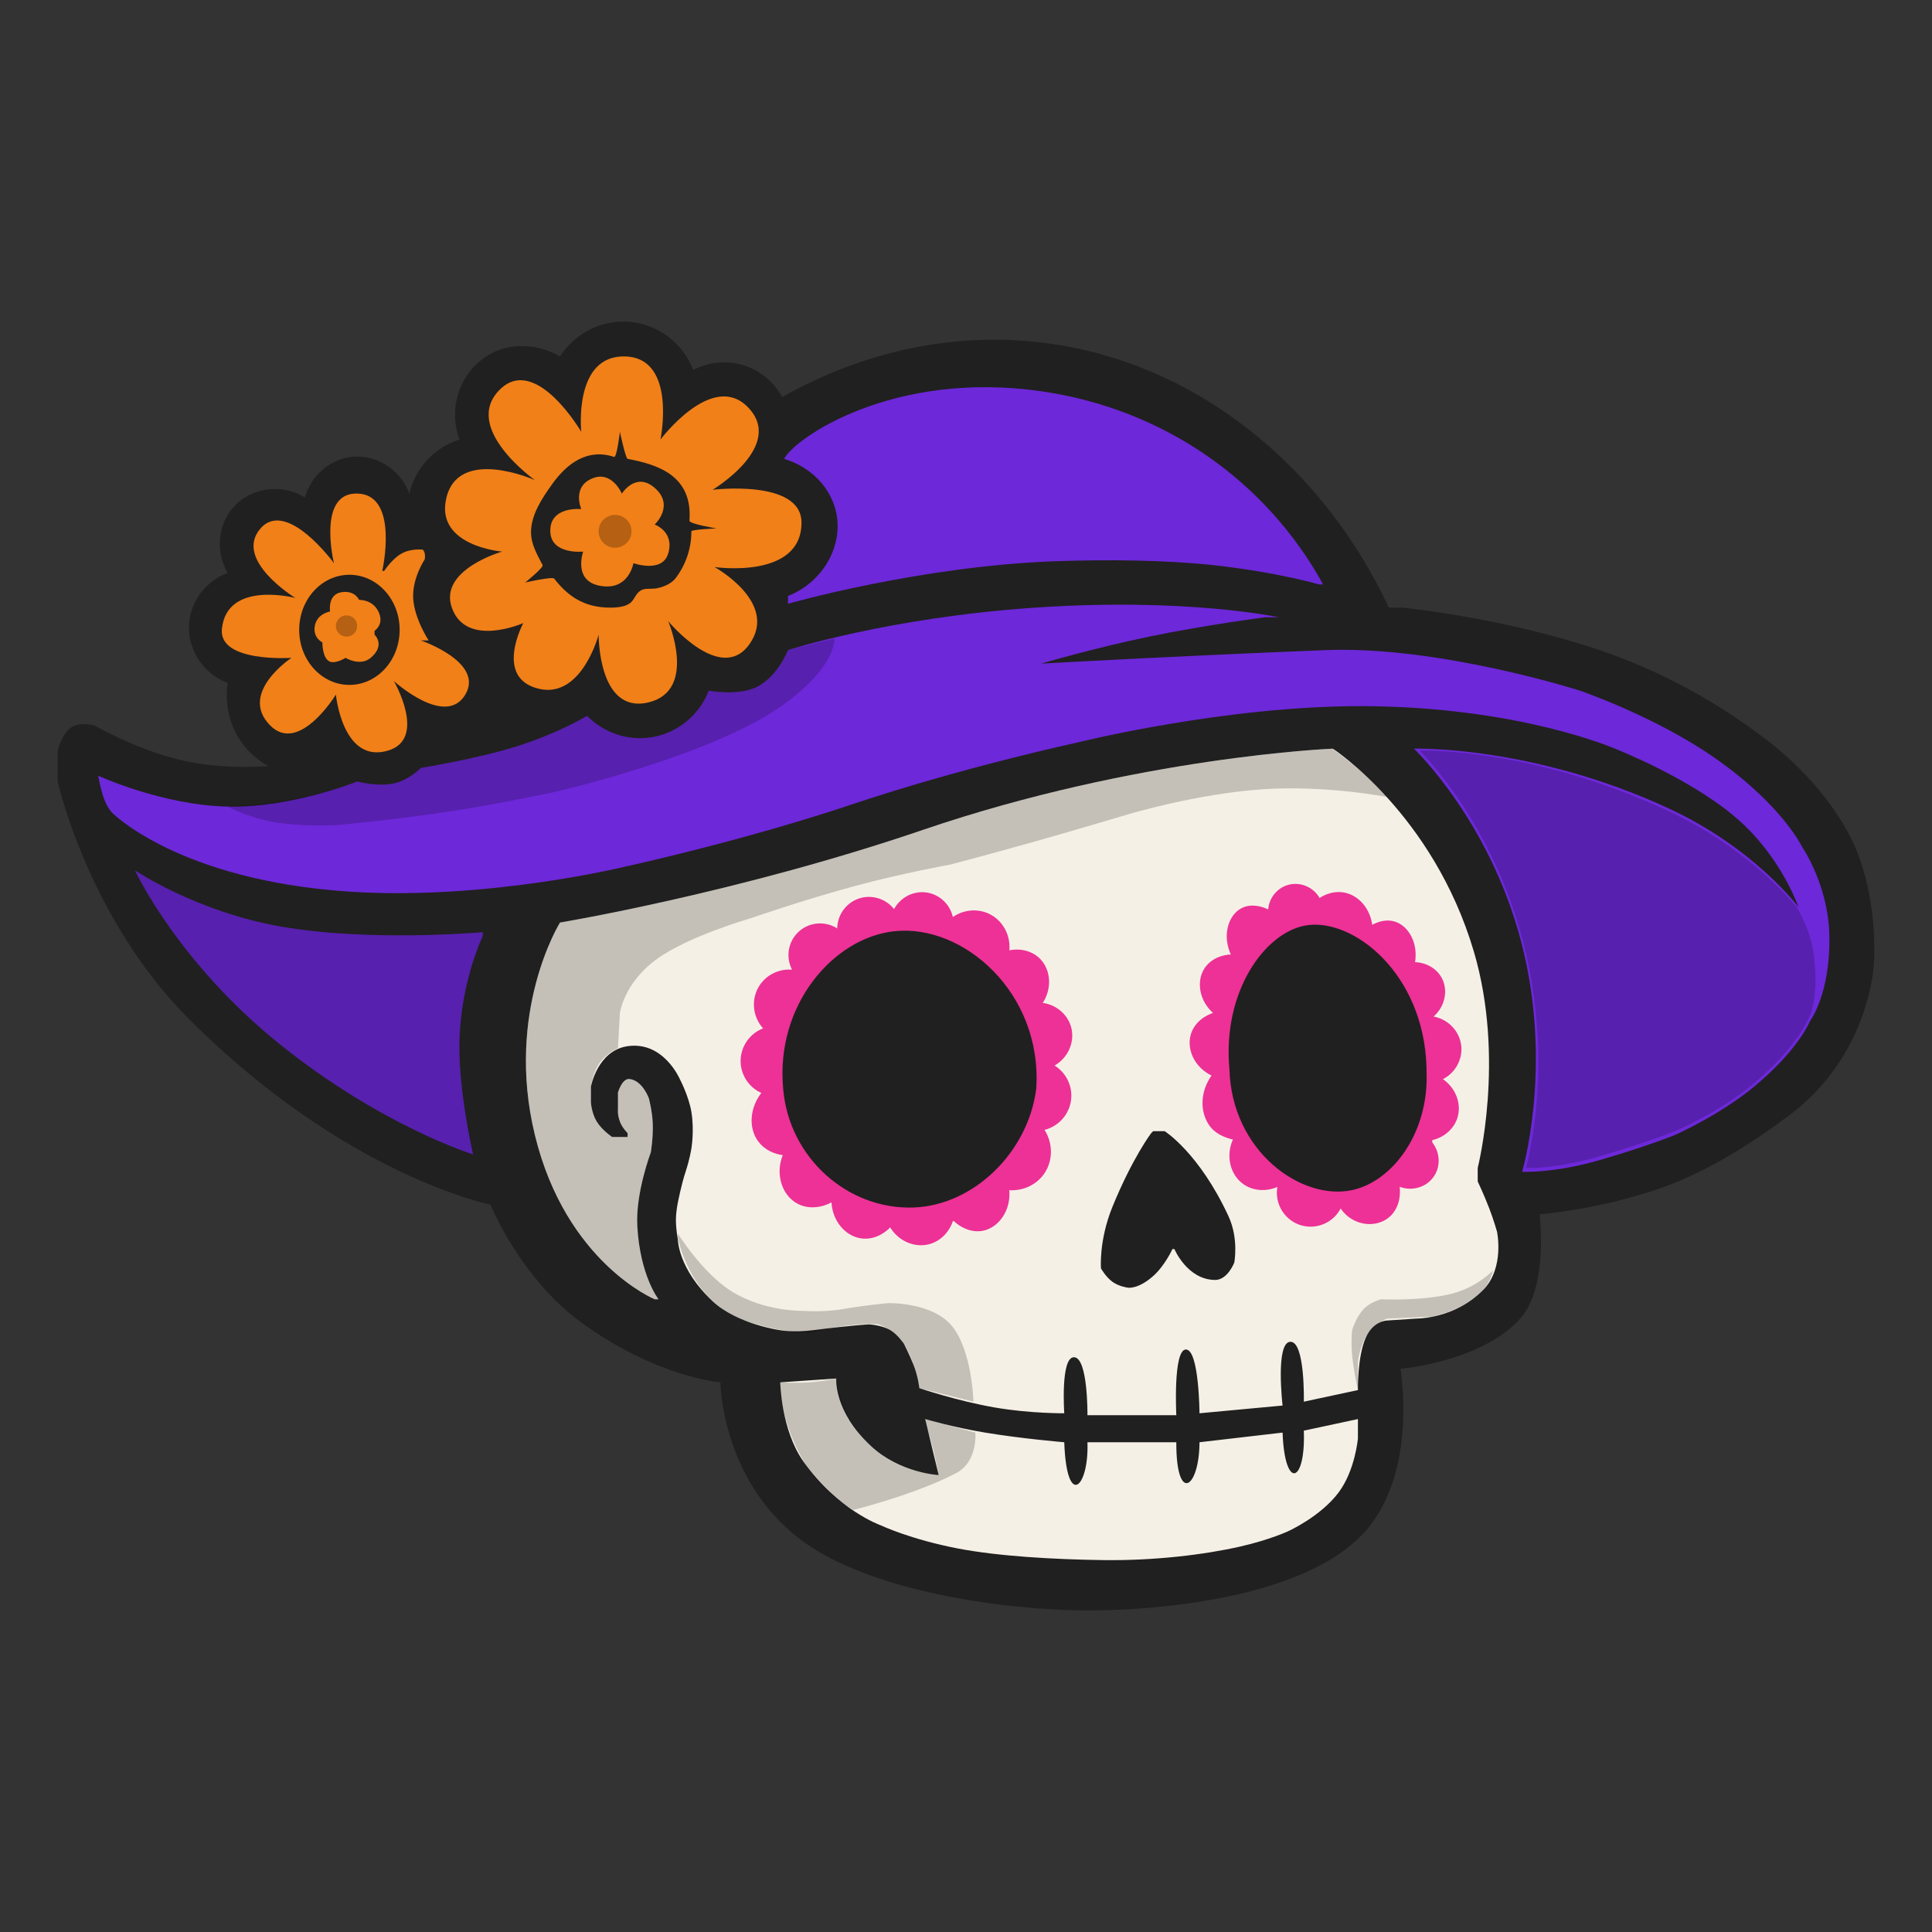<svg xmlns="http://www.w3.org/2000/svg" version="1.1" xmlns:xlink="http://www.w3.org/1999/xlink" xmlns:svgjs="http://svgjs.dev/svgjs" width="1000" height="1000"><rect width="100%" height="100%" fill="#333333" stroke="none"/><svg id="SvgjsSvg1028" data-name="Capa 1" xmlns="http://www.w3.org/2000/svg" viewBox="0 0 1000 1000">
  <path d="M718.858,314.504c-33.484-71.912-98.674-126.832-177.999-137.001-47.037-6.027-94.31,4.483-136,28.002-4.653-8.469-12.579-14.708-22-17.001-8.108-1.973-16.621-.85-24.002,3.001-5.624-14.414-19.012-24.126-33.999-25.001-13.903-.813-27.317,6.076-35.001,18-13.074-7.608-29.45-7.333-40.998,2-12.011,9.704-16.543,26.288-11.001,41-7.029,2.231-13.271,6.366-18,12-3.885,4.625-6.612,10.101-8,16-4.689-12.737-17.299-20.474-30.002-19.001-11.164,1.297-20.799,9.53-24,21.001-12.266-7.5-27.956-5.148-37,5.001-8.089,9.079-9.491,22.884-2.999,33.999-11.606,4.343-19.415,15.067-20,27.001-.637,12.983,7.384,25.239,20,29.999-1.478,10.108.513,20.396,6,29.001,3.727,5.844,8.884,10.618,15.001,14,0,0-22.889,2.158-45-3.001-22.875-5.338-45-18-45-18,0,0-7.397-2.149-12,1.001-4.889,3.345-7.001,12-7.001,12v16s15.661,70.659,68.001,122.999c81.167,81.167,155.999,96,155.999,96,0,0,15.253,37.834,47,61,38.923,28.4,71.999,31.001,71.999,31.001,0,0,.428,49.848,41,81,36.613,28.112,111.089,37.894,156.002,37,40.217-.8,107.224-8.82,136-40.002,28.529-30.916,18.998-85,18.998-85,0,0,41.72-3.464,62.001-26,14.861-16.513,10-53.999,10-53.999,0,0,31.024-2.261,63.999-14.002,23.305-8.298,46.579-23.262,65-36.998,41.937-31.271,44.001-78.001,44.001-78.001,0,0,2.607-28.9-8-57-8.964-23.748-29.406-45.903-48.001-59.999-29.037-22.016-59.119-37.557-91.998-48.001-48.581-15.432-96-20-96-20h-7.001Z" style="fill: #202020; fill-rule: evenodd;"></path>
  <path d="M764.859,604.503s14.428-56.411-2-112c-21.033-71.156-73-104.999-73-104.999,0,0-100.745,4.05-212.001,41.999-96.033,32.758-188.001,48.001-188.001,48.001,0,0-28.588,45.891-12.999,110,16.039,65.96,61.999,85,61.999,85h2s-9.601-12.126-10.999-37.999c-.928-17.145,6.999-38.002,6.999-38.002,0,0,1.274-7.372,1.001-14.999-.222-6.231-2-13.001-2-13.001,0,0-3.251-9.228-10-10-3.924-.449-6,7.001-6,7.001v8.999s-.328,2.284.999,6c1.161,3.253,4,6,4,6v2h-8s-5.226-3.459-8-8c-2.726-4.458-3.001-10-3.001-10v-8s3.354-18.728,19.001-21.001c18.593-2.699,27.001,17.001,27.001,17.001,0,0,4.628,8.772,6,17.001,1.608,9.656,0,18.999,0,18.999,0,0-.836,5.452-3.001,12-2.348,7.109-4,16-4,16,0,0-.999,4.506-.999,9.001,0,4.981.999,10,.999,10,0,0,.009,15.168,18,31.999,12.852,12.023,35.001,15.001,35.001,15.001,0,0,6.726,1.31,17.001,0,21.516-2.747,29.001-3.001,29.001-3.001,0,0,6.373.279,10.999,3.001,3.789,2.229,7.001,7.001,7.001,7.001,0,0,2.834,5.466,4.999,10.999,2.33,5.952,3.001,12,3.001,12,0,0,19.782,6.669,39,10,18.256,3.166,35.999,3.001,35.999,3.001,0,0-2.016-29.001,4.999-29.001,7.345,0,7.001,29.999,7.001,29.999h45.999s-1.757-34.089,5.001-33.999c6.816.089,6.999,33.001,6.999,33.001l43-4s-3.81-32.705,4-33.001c7.729-.293,7.001,31.001,7.001,31.001l27.999-6c-.011-.014-.311-17.115,4-27.001,3.878-8.891,11.001-9.001,11.001-9.001l14.999-.999s20.236.318,35-15.001c10.973-11.384,7.001-30,7.001-30,0,0-1.789-6.25-4-12-2.733-7.104-6-14-6-14v-7.001h0ZM702.858,734.503l-27.999,6c1.006,27.454-9.904,30.957-11.001,1.001l-43,4.999c-.11,24.19-12.144,32.018-12,0h-45.999c.827,23.589-10.781,34.707-12,0,0,0-21.961-1.826-41-4.999-16.824-2.804-31.001-7.001-31.001-7.001l7.001,29.001s-19.954-1.086-35.001-15.001c-19.457-17.991-18-34.998-18-34.998l-29.001,2s.376,24.529,12,41c17.755,25.156,40.001,32.998,40.001,32.998,0,0,15.328,7.271,39.999,12,21.166,4.057,49.775,5.642,75,6,27.017.385,53.094-2.914,71-6.999,15.718-3.585,25.001-8,25.001-8,0,0,16.607-7.478,26-20,8.57-11.427,10-28.002,10-28.002v-10h0ZM596.858,585.505h6s17.821,11.203,33.001,43.999c5.413,11.697,3.001,23.999,3.001,23.999,0,0-3.452,9.077-10,9.001-14.375-.165-21.001-16-21.001-16h-1.001s-3.904,8.605-10,14c-7.846,6.941-12.999,6-12.999,6,0,0-4.511-.509-8-3.001-3.512-2.506-6-6.999-6-6.999,0,0-1.198-14.408,6-32.002,10.346-25.289,20-37.999,20-37.999M738.858,554.504c1.402,31.967-17.711,57.504-38.998,61.999-26.646,5.629-62.798-20.366-64.001-63-3.773-40.286,18.359-71.353,39.999-75,24.591-4.142,61.657,24.9,63,74.001v2h0ZM536.859,563.505c-4.126,33.037-32.49,60.89-64.001,61.999-34.233,1.203-65.037-25.894-67.999-61.999-4.062-43.408,26.023-78.544,57.999-82.001,36.054-3.897,77.238,32.155,74.001,82.001h0Z" style="fill: #f5f0e6; fill-rule: evenodd;"></path>
  <path d="M689.86,387.504s-100.745,4.05-212.001,41.999c-96.033,32.758-188.001,48.001-188.001,48.001,0,0-28.588,45.891-12.999,110,16.039,65.96,61.999,85,61.999,85h2s-9.601-12.126-10.999-37.999c-.928-17.145,6.999-38.002,6.999-38.002,0,0,1.274-7.372,1.001-14.999-.222-6.231-2-13.001-2-13.001,0,0-3.251-9.228-10-10-3.924-.449-6,7.001-6,7.001v8.999s-.328,2.284.999,6c1.161,3.253,4,6,4,6v2h-8s-5.226-3.459-8-8c-2.726-4.458-3.001-10-3.001-10v-8s.93-7.571,5.001-13.001c3.358-4.479,9.001-6.999,9.001-6.999l.999-18s1.753-15.386,19.001-28.002c16.22-11.862,47.999-20.998,47.999-20.998,0,0,28.1-9.759,55-17.001,25.033-6.74,49-10.999,49-10.999,0,0,21.161-5.546,43.999-12.002,23.159-6.543,48.001-14,48.001-14,0,0,35.395-10.676,69.999-12.999,32.318-2.172,64.001,4,64.001,4,0,0-5.746-6.44-12-12-7.182-6.383-15.001-12-15.001-12l-.999-1.001h0ZM350.858,638.505s12.852,20.678,28.002,29.999c17.218,10.595,36.998,10,36.998,10,0,0,10.836.829,21.001-1.001,10.969-1.972,23.001-2.999,23.001-2.999,0,0,22.868-.603,32.998,12,10.369,12.896,11.001,39,11.001,39l-28-7.001s-2.137-13.787-8-22.999c-4.437-6.973-13.001-10.002-13.001-10.002-.046-.33-14.875-1.01-33.999,4.002-6.527,1.709-28.982-3.1-37.999-7.001-26.804-11.596-32.002-41.999-32.002-41.999v-2h0ZM478.858,734.503l26.002,7.001s1.377,15.058-10.002,21.001c-21.443,11.198-52.998,18.998-52.998,18.998,0,0-14.877-7.443-24.002-22-14.884-23.752-14-43.999-14-43.999,0,0,7.338.527,15.001,0,6.783-.467,14-2,14-2,0,0,1.7,19.654,17.001,33.999,14.531,13.624,35.999,16,35.999,16,0,0-1.249-7.239-3.001-14-1.746-6.74-4-13.001-4-13.001v-2h0ZM702.858,719.505s-2.181-9.539-2.999-18c-.667-6.875,0-13.001,0-13.001,0,0,1.874-6.6,6-11.001,3.276-3.494,8.999-4.999,8.999-4.999,0,0,21.211,1.084,37-3.001,12.921-3.34,21.001-12,21.001-12,0,0-1.5,7.885-9.001,14-8.93,7.283-23.001,10-23.001,10l-22.998,1.001s-6.305,2.577-10,8c-3.803,5.576-5.001,14-5.001,14v15.001h0Z" style="fill-rule: evenodd; opacity: .2;"></path>
  <path d="M738.858,554.504c1.402,31.967-17.711,57.504-38.998,61.999-26.646,5.629-62.798-20.366-64.001-63-3.773-40.286,18.359-71.353,39.999-75,24.591-4.142,61.657,24.9,63,74.001v2h0ZM740.857,589.505v2c4.037,5.012,4.348,11.945,1.001,16.999-3.755,5.672-11.402,7.924-18,5.001,1.148,7.654-1.695,14.923-8,18-7.48,3.649-17.223.845-22-7.001-3.627,7.92-12.774,11.837-21.001,9.001-8.215-2.832-13.008-11.537-11.001-20-6.007,2.91-12.953,2.577-18-1.001-6.651-4.715-9.139-14.474-4.999-22.998-5.306-1.274-10.089-3.331-13.001-8-4.396-7.054-3.965-16.985,2-25.001-9.006-4.064-13.296-13.388-11.001-21.001,1.684-5.574,6.598-9.455,12.002-10.999-7.645-6.337-9.248-16.451-5.001-23.001,3.072-4.735,8.687-6.944,14-7.001-4.983-10.094-1.617-20.586,5.001-24,4.479-2.309,9.924-1.175,14,1.001.192-6.14,4.314-11.395,10-13.001,6.147-1.736,12.891,1.139,16,7.001,3.785-2.609,8.431-3.918,13.001-3.001,7.107,1.425,13.063,8.078,14,17.001,3.576-2.156,7.945-3.271,12-2,6.838,2.144,11.826,10.811,10,20.998,6,.027,11.416,3.116,14,8.002,3.356,6.348,1.503,14.939-5.001,20,8.016.955,14.234,7.306,15.001,14.999.703,7.031-3.276,13.954-10,17.001,7.198,4.54,10.27,12.925,8,20-1.787,5.567-6.557,9.505-12,11.001h-1.001ZM536.859,563.505c-4.126,33.037-32.49,60.89-64.001,61.999-34.233,1.203-65.037-25.894-67.999-61.999-4.062-43.408,26.023-78.544,57.999-82.001,36.054-3.897,77.238,32.155,74.001,82.001h0ZM492.857,631.504c-1.782,5.714-6.176,10.444-12,12-7.347,1.963-15.713-1.535-20-8.999-3.757,4.082-9.283,6.783-14.999,6-8-1.1-14.838-8.921-15.001-19.001-5.386,3.173-12.346,4.094-18,.999-7.626-4.172-11.324-14.96-7.001-24.998-5.049-.575-9.917-2.854-12.999-7.001-4.88-6.566-4.547-16.902,2-24.998-6.884-2.797-11.287-9.629-11.001-17.001.282-7.262,5.063-13.663,12-16-5.535-5.67-6.699-14.25-2.999-21.001,3.468-6.33,10.625-9.975,18-8.999-3.897-6.527-2.616-14.955,2.999-20.002,5.546-4.983,13.931-5.416,20-.999-.33-7.225,4.218-13.791,11.001-16,6.591-2.147,13.926.268,18,6,3.077-6.506,10.082-10.158,17.001-9.001,6.543,1.095,11.81,6.291,12.999,13.001,5.599-4.19,12.962-4.939,19.001-2,6.875,3.345,11.015,10.978,10,18.999,5.626-1.306,11.833-.119,16,4,5.574,5.51,6.408,15.315,1.001,23.001,7.212.685,13.115,5.565,14.999,12,2.213,7.558-1.432,16.098-8.999,20,6.431,3.601,9.995,10.781,8.999,18.002-1.017,7.39-6.621,13.429-14,14.999,4.873,7.196,4.735,16.426,0,23.001-4.057,5.636-10.953,8.616-18,8,1.173,10.529-5.111,19.335-12.999,21.001-5.533,1.166-11.111-1.269-15.001-5.001h-1.001Z" style="fill: #ed3196; fill-rule: evenodd; stroke: #ed3196;"></path>
  <path d="M684.858,302.504c-29.493-53.545-82.434-90.892-146-100-76.471-10.955-127.297,24.022-133.001,35.001,13.846,4.126,24.306,14.925,27.001,28,3.496,16.969-6.557,35.617-25.001,43v4s68.042-19.457,138-22c28.068-1.022,58.382-.573,82.001,2,33.182,3.613,55,10,55,10h2ZM661.858,319.505s-47.305-10.321-126-5.001c-76.258,5.155-128,22-128,22,0,0-5.125,13.429-16,19.001-9.535,4.884-25.001,2-25.001,2-4.845,12.522-15.842,21.672-28.998,24-12.462,2.206-25.177-2-34.002-11.001,0,0-13.968,8.77-36.998,16.002-19.709,6.186-49,10.999-49,10.999,0,0-6.211,6.348-14,8-8.664,1.837-19.001-.999-19.001-.999,0,0-34.091,13.736-67,12.999-34.07-.763-67-16-67-16,0,0,1.166,7.022,2.999,12,1.659,4.497,4,7.001,4,7.001,0,0,34.219,35.124,123.001,41,71.062,4.703,143.001-13.001,143.001-13.001,0,0,60.12-13.038,117.505-32.277,56.943-19.09,115.494-31.722,115.494-31.722,0,0,77.859-19.516,150-19.001,80.221.573,129.001,22,129.001,22,0,0,38.758,15.076,63,35.999,23.237,20.059,31.999,46.001,31.999,46.001,0,0-22.549-30.371-67-51-70.807-32.863-132-31.001-132-31.001,0,0,41.493,39.239,57,106,14.295,61.545-1.001,112.999-1.001,112.999,0,0,15.913.955,40.002-6,24.407-7.045,38.998-12.999,38.998-12.999,0,0,23.095-10.195,41-25.001,23.026-19.037,29.001-33.999,29.001-33.999,0,0,10.825-14.268,10-45-.69-25.686-14-45-14-45,0,0-10.128-21.599-45-45.999-30.973-21.674-69.999-35-69.999-35,0,0-72.952-23.393-132.002-21.001-87.002,3.523-146.998,7.001-146.998,7.001,0,0,27.578-8.121,55.999-14,29.557-6.117,60.001-10,60.001-10h6.999ZM249.858,482.503s-58.558,5.258-104.999-2.999c-43.459-7.727-75-29.001-75-29.001,0,0,21.874,47.337,75,90.001,52.794,42.396,99.998,57,99.998,57,0,0-8.156-34.863-6.999-61,1.331-30.084,12-52.001,12-52.001v-2h0Z" style="fill: #6d28d9; fill-rule: evenodd;"></path>
  <path d="M249.858,482.503s-58.558,5.258-104.999-2.999c-43.459-7.727-75-29.001-75-29.001,0,0,21.874,47.337,75,90.001,52.794,42.396,99.998,57,99.998,57,0,0-8.156-34.863-6.999-61,1.331-30.084,12-52.001,12-52.001v-2h0ZM929.858,469.505s-22.55-29.37-67-50.001c-70.807-32.863-128-30.998-128-30.998,0,0,39.495,38.238,55,104.999,14.295,61.545,0,110.999,0,110.999,0,0,13.913.953,38.002-6,24.407-7.044,38.998-12.999,38.998-12.999,0,0,22.096-9.196,40.002-24.002,23.024-19.037,28.998-33.999,28.998-33.999,0,0,5.929-8.923,3.001-33.001-1.684-13.842-9.001-24.998-9.001-24.998h0ZM117.859,417.503s17.958-.692,35.001-4c16.446-3.191,31.999-8.999,31.999-8.999,0,0,10.337,2.836,19.001.999,7.789-1.652,14-8,14-8,0,0,29.292-4.813,49-10.999,23.031-7.232,36.998-16.002,36.998-16.002,8.824,9.001,21.539,13.207,34.002,11.001,13.157-2.328,24.153-11.477,28.998-24,0,0,15.466,2.884,25.001-2,10.875-5.571,16-19.001,16-19.001l24-6s1.489,15.189-28.998,35.999c-36.872,25.17-114,43-114,43,0,0-25.775,5.702-53,10-29.67,4.685-60.859,7.497-60.859,7.497,0,0-18.519,1.069-33.142-1.497-13.855-2.431-24-8-24-8h0Z" style="fill-rule: evenodd; opacity: .2;"></path>
  <path d="M180.858,297.503c-14.359,0-25.999,12.76-25.999,28.501s11.64,28.499,25.999,28.499,26-12.758,26-28.499-11.64-28.501-26-28.501h0ZM197.859,295.503s8.721-38.432-12-39.999c-22.226-1.679-13.001,35.999-13.001,35.999,0,0-24.43-33.53-37.999-18-14.245,16.302,18,35.999,18,35.999,0,0-35.395-9.299-38.002,16.002-1.812,17.592,36.002,14.999,36.002,14.999,0,0-27.667,18.206-11.001,35,15.033,15.148,33.999-16,33.999-16,0,0,3.42,36.018,27.001,29.001,20.414-6.078,3.001-36.002,3.001-36.002,0,0,26.726,24.348,36.998,7.001,9.931-16.765-22.998-28-22.998-28h4s-7.494-11.379-8-22.002c-.495-10.375,6-20,6-20,0,0,.259-1.702,0-2.999-.241-1.2-1.001-2-1.001-2,0,0-5.938-.783-10.999,2-4.939,2.715-9.001,8.999-9.001,8.999h-.999Z" style="fill: #f18018; fill-rule: evenodd;"></path>
  <path d="M317.859,236.503c-13.695-4.557-24.32,3.267-32.002,14.002-5.267,7.358-10.999,15.901-10.999,24.998,0,6.3,3.287,11.741,6,17.001.621,1.205-9.001,8.999-9.001,8.999,0,0,14.059-3.212,15.001-2,7.345,9.457,15.876,15.001,29.001,15.001,4.172,0,8.696-.568,10.999-2.999,1.794-1.892,2.373-4.511,5.001-6.002,2.041-1.157,5.09-.476,8-.999,3.993-.717,7.862-2.65,9.798-5.193,5.15-6.77,8.201-15.187,8.201-24.307,0-.942,12.999-1.501,12.999-1.501,0,0-14.124-2.3-14-4,1.693-23.012-15.683-28.941-31.999-31.999-1.072-.202-4-14-4-14,0,0-1.581,13.473-2.999,12.999h0ZM341.859,227.504s8.614-41.958-18-43c-27.237-1.068-23.001,39-23.001,39,0,0-23.429-40.128-41.999-22-20.336,19.848,18,47,18,47,0,0-40.146-17.952-46.001,10-5.072,24.217,29.001,26.998,29.001,26.998,0,0-32.897,9.406-26,29.001,7.429,21.104,37,8,37,8,0,0-15.328,28.435,8,33.999,22.229,5.303,30.998-27.999,30.998-27.999,0,0-.364,41.52,26.002,35,25.237-6.24,10-41.999,10-41.999,0,0,27.097,32.856,41.999,12,15.431-21.599-18-40.002-18-40.002,0,0,45,6.575,45-22.998,0-22.659-46.001-17.001-46.001-17.001,0,0,38.148-22.854,18.002-43-18.426-18.423-45,17.001-45,17.001h0Z" style="fill: #f18018; fill-rule: evenodd;"></path>
  <path d="M321.859,255.504s-4.98-11.883-15.001-8c-11.099,4.302-6,16-6,16,0,0-16.767-1.725-16,12,.655,11.72,16.999,10,16.999,10,0,0-6.048,16.682,11.001,18,12.863.996,15.001-12,15.001-12,0,0,14.918,5.329,18-4.999,3.395-11.388-7.001-15.001-7.001-15.001,0,0,10.573-9.798,0-18.999-9.81-8.54-16.999,2.999-16.999,2.999h0ZM193.859,326.504s5.283-3.315,2-10c-3.12-6.348-10-6-10-6,0,0-2.037-5.022-9.001-4-7.457,1.093-6,10-6,10,0,0-7.122,1.072-8,8-.728,5.752,4,8,4,8,0,0-.087,8.522,4,10,3.072,1.111,8-2,8-2,0,0,7.494,4.623,13.001,0,7.881-6.616,2-12,2-12v-2h0Z" style="fill: #f18018; fill-rule: evenodd;"></path>
  <path d="M179.358,329.505c3.038,0,5.5-2.463,5.5-5.501s-2.463-5.5-5.5-5.5-5.5,2.463-5.5,5.5,2.463,5.501,5.5,5.501h0ZM318.359,283.503c4.694,0,8.499-3.805,8.499-8.499s-3.805-8.499-8.499-8.499-8.502,3.805-8.502,8.499,3.808,8.499,8.502,8.499h0Z" style="fill-rule: evenodd; opacity: .25;"></path>
</svg><style>@media (prefers-color-scheme: light) { :root { filter: none; } }
@media (prefers-color-scheme: dark) { :root { filter: none; } }
</style></svg>